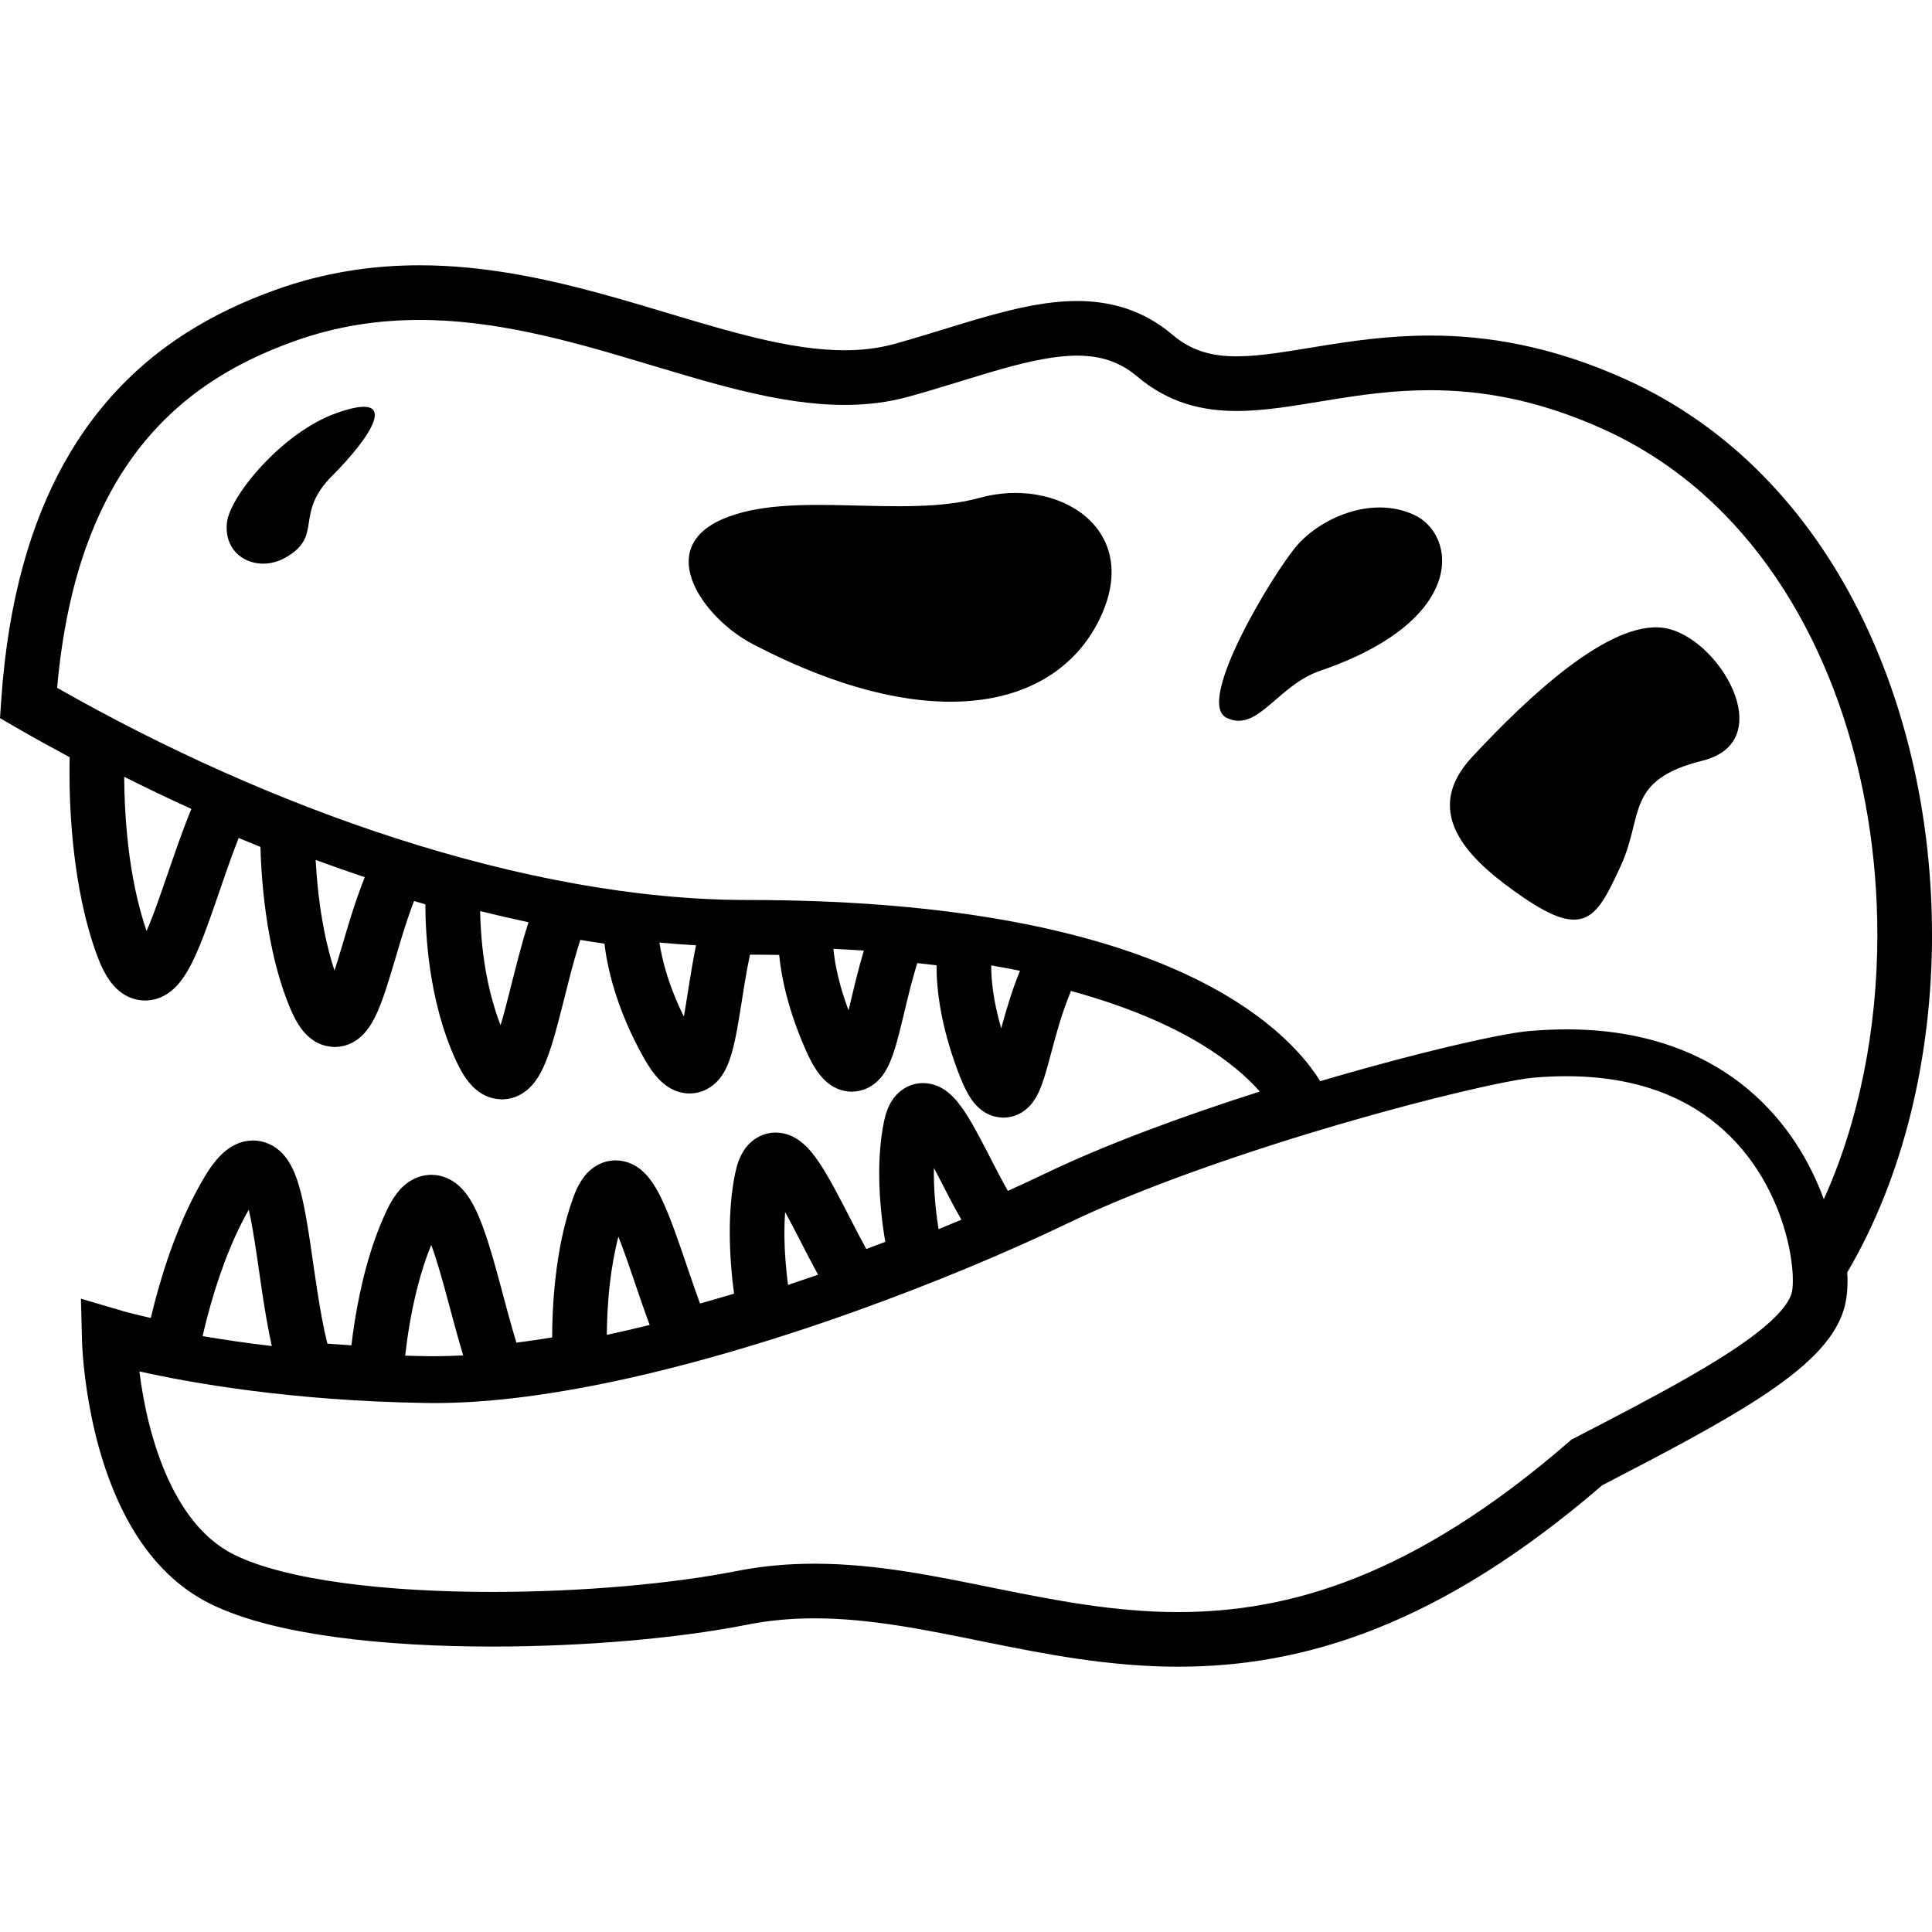 <?xml version="1.0" encoding="utf-8"?>

<!DOCTYPE svg PUBLIC "-//W3C//DTD SVG 1.1//EN" "http://www.w3.org/Graphics/SVG/1.1/DTD/svg11.dtd">
<!-- Скачано с сайта svg4.ru / Downloaded from svg4.ru -->
<svg height="800px" width="800px" version="1.1" id="_x32_" xmlns="http://www.w3.org/2000/svg" xmlns:xlink="http://www.w3.org/1999/xlink" 
	 viewBox="0 0 512 512"  xml:space="preserve">
<style type="text/css">
	.st0{fill:#000000;}
</style>
<g>
	<path class="st0" d="M89.11,109.492c-14.482,5.169-28.202,22.072-28.963,28.963c-1.04,9.312,8.271,13.454,15.517,9.312
		c10.241-5.846,2.071-11.375,12.414-21.723C97.916,116.202,107.022,103.099,89.11,109.492z"/>
	<path class="st0" d="M259.672,131.916c-20.485,5.7-50.073-2.268-68.281,5.7c-18.208,7.968-4.789,26.318,7.964,33.003
		c47.796,25.034,80.807,17.066,92.182-6.83C302.919,139.884,280.162,126.232,259.672,131.916z"/>
	<path class="st0" d="M374.658,136.392c-11.383-5.169-24.829,1.036-31.034,8.276c-6.205,7.241-26.9,41.382-18.624,45.524
		c8.276,4.134,13.421-8.507,24.829-12.419C389.148,164.328,386.042,141.561,374.658,136.392z"/>
	<path class="st0" d="M440.877,166.399c-14.49-2.071-36.212,18.616-50.693,34.14c-14.49,15.517,0.462,28.322,13.446,37.24
		c16.553,11.383,19.651,5.178,25.865-8.277c6.213-13.446,1.035-22.758,21.722-27.927
		C471.911,196.397,455.358,168.462,440.877,166.399z"/>
	<polygon class="st0" points="230.897,287.796 230.889,287.796 230.889,287.796 	"/>
	<polygon class="st0" points="230.889,287.805 230.889,287.796 230.79,287.864 	"/>
	<polygon class="st0" points="208.928,300.711 209.304,300.856 209.308,300.856 	"/>
	<polygon class="st0" points="259.604,293.77 259.569,293.736 259.56,293.736 	"/>
	<path class="st0" d="M197.621,304.186l0.034-0.043c0.008-0.017,0.013-0.025,0.022-0.034L197.621,304.186z"/>
	<polygon class="st0" points="138.206,289.91 138.202,289.91 138.194,289.919 	"/>
	<path class="st0" d="M509.929,247.681H512c-0.009-29.716-6.342-59.945-19.582-86.126c-6.634-13.087-15.012-25.163-25.232-35.553
		c-10.21-10.391-22.278-19.095-36.16-25.385c-19.608-8.918-36.956-11.691-51.96-11.691h-0.103c-11.109,0-20.918,1.472-29.459,2.859
		h-0.008c-8.473,1.394-15.756,2.653-21.654,2.644l-0.103,0.009c-3.457-0.009-6.419-0.402-9.123-1.266l-0.052-0.018
		c-2.704-0.89-5.194-2.208-7.882-4.468h0.009c-3.757-3.183-7.882-5.478-12.187-6.906c0,0-0.009-0.009-0.018-0.009l-0.967-0.325
		l0.941,0.316c-4.28-1.421-8.67-1.994-13.018-1.994h-0.008c-7.875,0.017-15.68,1.789-23.665,4.014l0.496-0.138l-0.505,0.138
		c-7.994,2.242-16.232,5.007-24.838,7.386c-4.125,1.138-8.473,1.652-13.112,1.652h-0.034c-7.155,0-15.021-1.266-23.446-3.286
		c-12.671-3.038-26.584-7.762-41.471-11.819c-14.871-4.032-30.774-7.395-47.587-7.412c-0.068,0-0.107,0-0.107,0
		c-12.376,0-25.24,1.848-38.313,6.573c-7.664,2.764-15.756,6.393-23.682,11.469c-11.888,7.6-23.362,18.555-32.126,34.303
		c-8.777,15.74-14.849,36.118-16.686,62.522L0,190.312l4.472,2.593c4.596,2.663,9.281,5.23,13.997,7.772
		c-0.026,0.95-0.051,2.344-0.051,4.142c0,4.853,0.201,12.462,1.198,21.08c1.005,8.628,2.777,18.273,6.119,27.336l0.009,0.009
		c1.014,2.713,2.084,5.032,3.718,7.172l0.018,0.008c0.826,1.053,1.896,2.166,3.35,3.09l-0.043-0.025l0.068,0.042
		c1.472,0.916,3.33,1.558,5.358,1.609l0.119,0.009h0.116h0.168v-0.009c1.921-0.026,3.62-0.591,4.946-1.31
		c1.254-0.693,2.221-1.514,2.991-2.285l0.013-0.009c1.429-1.472,2.434-2.996,3.321-4.545l-0.034,0.06l0.043-0.068
		c1.549-2.739,2.846-5.82,4.151-9.218c1.943-5.092,3.86-10.904,5.859-16.63c1.082-3.115,2.204-6.179,3.333-9.063
		c1.922,0.796,3.852,1.592,5.782,2.371c0.082,3.244,0.321,8.319,1.023,14.336c0.988,8.387,2.816,18.496,6.62,27.867l0.004,0.009
		c0.98,2.38,1.976,4.416,3.466,6.325l0.025,0.034l-0.013-0.009c0.75,0.941,1.734,1.968,3.107,2.842
		c1.348,0.873,3.132,1.523,5.144,1.592l0.133,0.025h0.18h0.102v-0.009c1.891-0.016,3.564-0.573,4.87-1.318
		c1.202-0.684,2.105-1.489,2.781-2.225l0.018-0.017c1.262-1.378,2.071-2.756,2.748-4.066l0.012-0.018
		c1.186-2.336,2.097-4.853,3.013-7.592v-0.008c1.361-4.117,2.666-8.772,4.074-13.394c1.066-3.5,2.204-6.941,3.389-10.039
		c1.006,0.3,2.003,0.599,3.009,0.882c0.008,3.852,0.214,10.142,1.305,17.494c1.109,7.378,3.09,15.833,6.843,23.99l0.004,0.009
		l0.004,0.009c1.07,2.276,2.157,4.253,3.728,6.068l0.03,0.043l-0.017-0.026c0.796,0.907,1.81,1.857,3.163,2.662l0.128,0.068
		l-0.132-0.077c1.339,0.788,3.046,1.37,4.964,1.42l0.102,0.026h0.163l0.102-0.009c1.968-0.018,3.723-0.616,5.088-1.429
		c1.254-0.745,2.191-1.618,2.889-2.422l0.022-0.017c1.296-1.506,2.118-3.013,2.812-4.468l0.004-0.025
		c1.207-2.585,2.118-5.409,3.016-8.508c1.335-4.639,2.58-9.894,3.916-15.072c0.924-3.612,1.904-7.13,2.927-10.314
		c2.135,0.359,4.262,0.693,6.393,1.002c0.68,5.734,2.94,17.015,10.506,30.384c1.216,2.122,2.4,3.937,3.967,5.563l0.018,0.017
		c0.782,0.812,1.75,1.66,3.021,2.38c1.305,0.728,3.034,1.344,5.062,1.352h0.081v-0.009c1.918-0.009,3.689-0.6,5.102-1.481
		c1.283-0.787,2.195-1.728,2.858-2.567l0.018-0.017c1.211-1.558,1.866-3.064,2.38-4.408l0.004-0.026h0.004
		c0.895-2.431,1.46-4.965,1.995-7.72v-0.009c0.787-4.134,1.45-8.807,2.23-13.48c0.402-2.405,0.848-4.776,1.326-7.069
		c2.628,0,5.2,0.034,7.734,0.068c0.612,6.103,2.371,14.464,6.826,24.709v0.009c1.146,2.611,2.212,4.725,3.65,6.659l-0.026-0.034
		l0.043,0.06c0.711,0.941,1.627,1.986,2.94,2.927l0.034,0.034c0.668,0.462,1.472,0.924,2.444,1.275
		c1.001,0.368,2.132,0.599,3.338,0.599h0.085v-0.009c1.973-0.017,3.728-0.642,5.071-1.498c1.22-0.762,2.084-1.661,2.7-2.414
		l0.026-0.043l-0.013,0.018c1.143-1.429,1.798-2.807,2.328-4.048l0.009-0.026v0.009c0.929-2.234,1.596-4.587,2.273-7.18
		c1.005-3.877,1.982-8.294,3.141-12.778c0.53-2.046,1.112-4.091,1.728-6.111c1.738,0.188,3.441,0.384,5.123,0.59
		c-0.004,0.085-0.009,0.162-0.009,0.248c0,6.196,1.088,15.534,5.508,27.44v0.017c1.053,2.807,1.99,5.016,3.218,7.027l0.013,0.025
		c0.612,0.976,1.391,2.08,2.619,3.158l0.018,0.009c0.634,0.565,1.459,1.147,2.499,1.618c0.976,0.436,2.131,0.745,3.398,0.796
		l0.069,0.034h0.376h0.086c2.062-0.034,3.843-0.736,5.135-1.609h-0.016c1.164-0.77,1.951-1.643,2.491-2.344l0.016-0.026
		c1.002-1.326,1.566-2.559,2.02-3.628l0.009-0.026c0.804-1.943,1.394-3.971,2.01-6.179c0.933-3.338,1.892-7.156,3.073-11.093
		c0.882-2.901,1.926-5.837,3.081-8.669c15.192,4.159,26.344,9.166,34.38,14.019c7.652,4.63,12.53,9.081,15.663,12.642
		c-19.934,6.358-40.474,13.839-56.932,21.756c-3.064,1.472-6.377,3.004-9.834,4.57c-0.702-1.25-1.43-2.568-2.182-3.997
		c-2.397-4.528-4.874-9.612-7.339-13.865c-1.241-2.132-2.47-4.1-3.972-5.914l-0.017-0.009c-0.749-0.882-1.643-1.84-2.888-2.748
		l-0.021-0.009c-0.625-0.453-1.417-0.932-2.401-1.317l0.642,0.248l-0.638-0.248c-0.971-0.394-2.182-0.686-3.556-0.702v-0.009h-0.158
		c-1.845,0.009-3.646,0.573-5.132,1.55c-0.008,0-0.008,0-0.012,0.008h-0.013l0.004,0.009c-1.074,0.702-1.883,1.532-2.482,2.302
		h-0.004c-0.886,1.155-1.421,2.294-1.802,3.295l-0.008,0.026l0.004-0.017c-0.386,1.026-0.651,2.037-0.86,3.064
		c-0.954,4.639-1.258,9.312-1.258,13.626c0.003,5.221,0.444,9.962,0.889,13.437c0.227,1.746,0.454,3.166,0.625,4.194
		c0.038,0.205,0.068,0.411,0.102,0.582c-1.66,0.642-3.342,1.266-5.032,1.9c-0.53-0.968-1.066-1.952-1.618-2.996
		c-2.794-5.289-5.678-11.195-8.507-16.082l-0.004-0.009c-1.421-2.448-2.824-4.673-4.484-6.676l-0.017-0.017
		c-0.826-0.984-1.798-2.011-3.12-2.961l-0.017-0.018c-0.659-0.462-1.486-0.976-2.504-1.378l-0.009-0.009
		c-0.997-0.385-2.233-0.702-3.642-0.719H205.5c-1.875,0.017-3.711,0.582-5.234,1.592l-0.009-0.017
		c-0.004,0.017-0.009,0.017-0.013,0.017h-0.004c-1.1,0.72-1.934,1.575-2.559,2.38l-0.026,0.034
		c-0.907,1.198-1.472,2.388-1.883,3.458h-0.004c-0.415,1.112-0.706,2.225-0.946,3.355c-1.082,5.289-1.429,10.63-1.429,15.594
		c0.004,6.402,0.59,12.204,1.138,16.278c-3.004,0.907-6.009,1.78-9.017,2.619c-0.432-1.164-0.868-2.362-1.297-3.594
		c-2.31-6.573-4.608-13.823-6.996-19.788l-0.004-0.008c-1.202-2.97-2.409-5.675-3.967-8.123l-0.022-0.034
		c-0.787-1.198-1.724-2.482-3.132-3.698l-0.008-0.017c-0.714-0.616-1.622-1.25-2.76-1.772l0.004,0.009
		c-1.13-0.514-2.512-0.873-4.036-0.907c-0.004,0-0.038,0-0.098,0c-0.009,0-0.018,0-0.03,0h-0.056c-0.025,0-0.046,0-0.073,0
		c-0.012,0-0.021,0-0.038,0c-0.008,0-0.017,0.009-0.021,0.009c-1.814,0.026-3.5,0.556-4.882,1.378v-0.009
		c-2.02,1.19-3.252,2.764-4.096,4.075l-0.008,0.025c-0.869,1.369-1.494,2.773-2.042,4.271l-0.008,0.009
		c-2.576,7.052-3.924,14.447-4.698,21.088c-0.745,6.462-0.916,12.196-0.92,16.073c-3.214,0.531-6.368,0.993-9.475,1.386
		c-0.774-2.534-1.566-5.323-2.349-8.225c-1.93-7.095-3.843-14.712-6.009-20.995h-0.008c-1.104-3.149-2.238-6.008-3.834-8.626
		l-0.013-0.018c-0.8-1.284-1.798-2.67-3.296-3.946l0.03,0.026l-0.039-0.034l-0.016-0.016c-0.77-0.634-1.725-1.284-2.902-1.798h0.009
		c-1.181-0.505-2.564-0.839-4.039-0.848h-0.004c-0.013,0-0.022,0-0.039,0v0.009c0,0-0.013,0-0.022,0l-0.042-0.009
		c-0.026,0-0.047,0.009-0.072,0.009c-0.026,0-0.031,0-0.065,0c-1.707,0.034-3.286,0.479-4.617,1.164l-0.004,0.009
		c-1.982,1.027-3.334,2.421-4.33,3.705l-0.013,0.018c-1.014,1.318-1.814,2.721-2.55,4.245l0.116-0.24l-0.125,0.257
		c-4.732,9.885-7.159,20.781-8.563,29.322c-0.394,2.466-0.701,4.725-0.932,6.702c-2.17-0.145-4.292-0.3-6.364-0.454
		c-1.044-4.142-1.925-9.08-2.709-14.173c-1.228-7.926-2.216-16.108-3.62-22.818c-0.724-3.355-1.494-6.402-2.842-9.278l-0.012-0.017
		c-0.677-1.412-1.584-2.996-3.132-4.502l-0.013-0.009c-0.8-0.762-1.823-1.532-3.094-2.105l0.008,0.009
		c-1.275-0.583-2.722-0.924-4.228-0.942h-0.021c0,0-0.03,0-0.038,0h-0.004c-0.013,0-0.018,0-0.021,0
		c-0.038,0-0.065,0.018-0.124,0.018c-1.853,0.025-3.5,0.539-4.818,1.216h-0.004c-1.973,1.026-3.372,2.362-4.532,3.689l-0.016,0.008
		c-1.182,1.37-2.222,2.876-3.266,4.605c-6.684,11.161-10.823,23.913-13.45,33.986c-0.312,1.224-0.598,2.38-0.868,3.509
		c-0.787-0.18-1.532-0.342-2.196-0.505c-1.832-0.428-3.218-0.787-4.13-1.027c-0.458-0.119-0.796-0.222-1.005-0.273l-0.077-0.018
		l-0.171-0.06l-10.934-3.218l0.295,11.392v0.018c0.004,0.085,0.03,1.027,0.132,2.508c0.3,4.493,1.254,14.353,4.327,25.479
		c2.08,7.463,5.123,15.56,9.804,22.997c4.677,7.413,11.131,14.285,19.938,18.564l-0.621-0.291l0.625,0.309
		c8.966,4.322,20.332,6.966,33.14,8.721h0.004c12.804,1.737,27.041,2.49,41.381,2.49c24.555-0.008,49.298-2.191,67.435-5.777
		c6.025-1.198,11.974-1.704,17.956-1.704h0.073h0.022c14.481,0,29.271,3.03,45.078,6.248l1.018,0.206l-1.014-0.206
		c15.838,3.202,32.716,6.565,51.254,6.573h0.138v-0.008c16.193,0,33.61-2.645,52.336-10.109
		c18.555-7.378,38.343-19.428,59.834-37.966c16.526-8.559,30.922-16.09,41.989-23.331c5.623-3.698,10.425-7.309,14.276-11.203h0.009
		c1.926-1.952,3.629-3.997,5.032-6.205l0.009-0.018c1.395-2.216,2.516-4.656,3.116-7.326v-0.018c0.428-1.951,0.582-3.971,0.59-6.162
		v-0.017c-0.008-0.685-0.042-1.413-0.077-2.14c14.961-25.42,22.45-57.19,22.467-89.507L509.929,247.681z M47.056,224.016
		c-2.712,7.652-5.182,15.337-7.403,20.78c-0.273,0.677-0.543,1.318-0.813,1.918c-2.451-7.104-3.992-15.114-4.84-22.476
		c-0.848-7.308-1.066-13.916-1.091-18.384c5.871,2.935,11.803,5.803,17.802,8.516C49.427,217.503,48.216,220.756,47.056,224.016z
		 M93.072,242.657c-1.651,5.307-3.102,10.51-4.428,14.567c-2.161-6.548-3.484-13.831-4.211-20.13
		c-0.407-3.466-0.638-6.607-0.779-9.2c4.331,1.592,8.666,3.116,13.014,4.57C95.344,235.793,94.146,239.234,93.072,242.657z
		 M137.394,253.638c-1.75,6.642-3.278,13.241-4.738,18.06c-2.122-5.495-3.504-11.341-4.292-16.681
		c-0.809-5.384-1.066-10.202-1.13-13.575c4.287,1.07,8.562,2.054,12.833,2.961C139.096,247.407,138.215,250.523,137.394,253.638z
		 M183.474,255.726c-0.86,4.972-1.554,9.8-2.242,13.685c-3.141-6.316-4.862-11.862-5.785-15.97c-0.318-1.396-0.536-2.62-0.694-3.655
		c3.252,0.308,6.487,0.539,9.701,0.727C184.099,252.251,183.769,254.006,183.474,255.726z M227.829,255.786
		c-1.155,4.322-2.105,8.465-2.957,11.966c-2.606-6.95-3.637-12.428-4.014-16.305c2.756,0.138,5.435,0.3,8.071,0.47
		C228.544,253.219,228.172,254.519,227.829,255.786z M265.329,272.518c-2.131-7.317-2.644-12.881-2.644-16.458v-0.222
		c2.628,0.454,5.169,0.933,7.617,1.429C268.12,262.624,266.57,267.965,265.329,272.518z M247.506,309.518
		c1.224,2.311,2.504,4.844,3.818,7.361c1.134,2.182,2.285,4.33,3.457,6.358c-1.982,0.831-3.993,1.67-6.046,2.508
		c-0.441-2.696-1.258-8.542-1.254-14.85C247.48,310.442,247.497,309.98,247.506,309.518z M208.067,321.209
		c1.913,3.492,4.027,7.669,6.188,11.828c0.843,1.618,1.694,3.218,2.55,4.776c-2.636,0.907-5.298,1.815-7.973,2.705
		c-0.471-3.594-0.962-8.628-0.958-13.968C207.875,324.787,207.943,322.989,208.067,321.209z M161.636,340.022
		c0.462-4.014,1.198-8.251,2.246-12.291c0.407,1.027,0.822,2.106,1.241,3.252c1.584,4.332,3.252,9.415,4.986,14.405
		c0.676,1.951,1.365,3.869,2.062,5.743c-3.812,0.941-7.6,1.814-11.358,2.619C160.84,350.292,161.011,345.379,161.636,340.022z
		 M108.474,351.413c1.096-6.599,2.953-14.576,5.807-21.508c0.398,1.096,0.812,2.276,1.224,3.578
		c1.45,4.502,2.91,10.082,4.412,15.662c0.92,3.423,1.857,6.821,2.833,10.048c-2.611,0.137-5.17,0.223-7.643,0.223
		c-0.646,0-1.305,0-1.973-0.018h0.021c-1.955-0.034-3.873-0.068-5.773-0.137C107.626,357.053,107.977,354.374,108.474,351.413z
		 M55.067,348.529c2.289-8.696,5.893-19.266,10.853-27.927c0.338,1.446,0.676,3.106,0.993,4.938
		c0.86,4.853,1.643,10.767,2.546,16.801c0.736,4.845,1.545,9.748,2.572,14.37c-6.924-0.804-13.061-1.729-18.337-2.627
		C54.096,352.346,54.544,350.488,55.067,348.529z M474.881,342.375c-0.163,0.727-0.522,1.643-1.233,2.756
		c-1.206,1.943-3.474,4.382-6.71,7.026c-4.853,3.988-11.81,8.439-20.292,13.266c-8.491,4.827-18.504,10.048-29.554,15.757
		l-0.65,0.334l-0.564,0.496c-20.824,18.076-39.474,29.348-56.48,36.118c-17.024,6.762-32.438,9.072-47.116,9.089
		c-16.758,0-32.582-3.082-48.382-6.282c-15.782-3.193-31.534-6.53-48.048-6.539c-6.8,0-13.724,0.573-20.776,1.968
		c-16.792,3.338-40.957,5.521-64.614,5.512c-13.822,0-27.498-0.736-39.434-2.362c-11.926-1.592-22.158-4.16-28.761-7.403
		c-5.773-2.808-10.356-7.472-14.015-13.284c-5.499-8.661-8.645-19.711-10.258-28.526c-0.462-2.517-0.8-4.811-1.057-6.864
		c13.013,2.926,39.93,7.822,76.035,8.37h0.022c0.685,0.018,1.391,0.018,2.114,0.018c13.24,0,27.747-1.798,42.76-4.75
		c45.014-8.893,94.634-28.236,125.343-43.008c19.89-9.577,47.415-18.984,71.619-26.07c12.102-3.544,23.392-6.522,32.497-8.662
		c4.545-1.079,8.55-1.952,11.812-2.585c3.252-0.634,5.812-1.027,7.207-1.147l0.684-0.06l-0.676,0.06
		c3.056-0.274,5.974-0.393,8.764-0.393c12.479,0.008,22.262,2.516,30.05,6.384c5.846,2.91,10.596,6.607,14.49,10.724
		c5.837,6.171,9.731,13.343,12.153,20.071c2.423,6.718,3.33,13.026,3.312,16.963C475.129,340.783,474.993,341.904,474.881,342.375z
		 M483.328,317.811c-3.568-9.757-9.722-20.378-19.847-28.945c-5.58-4.716-12.367-8.773-20.412-11.606
		c-8.046-2.841-17.34-4.476-27.953-4.467c-3.166,0-6.453,0.145-9.86,0.445h0.009c-2.208,0.196-4.99,0.65-8.49,1.326
		c-10.707,2.08-27.858,6.334-46.902,11.957c-0.684-1.113-1.523-2.336-2.525-3.664c-6.025-7.934-18.17-19.137-41.355-28.209
		c-23.212-9.09-57.438-16.142-108.054-16.142c-29.113,0.008-61.126-6.06-93.119-16.382c-30.76-9.919-61.478-23.793-89.682-39.841
		c1.314-14.738,4.022-27.088,7.724-37.41c6.051-16.853,14.619-28.424,24.213-36.88c9.59-8.439,20.31-13.746,30.696-17.494
		c11.375-4.109,22.458-5.7,33.418-5.709c19.857-0.016,39.297,5.366,58.08,10.998c9.393,2.798,18.615,5.657,27.688,7.831
		c9.072,2.166,18.007,3.689,26.857,3.689c5.718,0,11.4-0.642,16.972-2.182c9.082-2.516,17.396-5.298,24.889-7.403
		c7.497-2.097,14.156-3.484,19.77-3.475c3.116,0,5.897,0.402,8.473,1.266c2.585,0.873,4.99,2.183,7.42,4.229
		c4.032,3.423,8.38,5.785,12.846,7.214c4.477,1.438,9.021,1.96,13.557,1.96c7.84-0.016,15.697-1.48,24.093-2.832
		c8.388-1.378,17.306-2.679,27.131-2.679c13.292,0.018,28.278,2.336,46.081,10.4c12.179,5.528,22.749,13.137,31.812,22.355
		c13.592,13.814,23.768,31.274,30.547,50.522c6.769,19.249,10.116,40.26,10.116,60.998
		C497.528,272.672,492.64,297.228,483.328,317.811z"/>
	<polygon class="st0" points="174.696,286.084 174.671,286.05 174.667,286.05 	"/>
</g>
</svg>